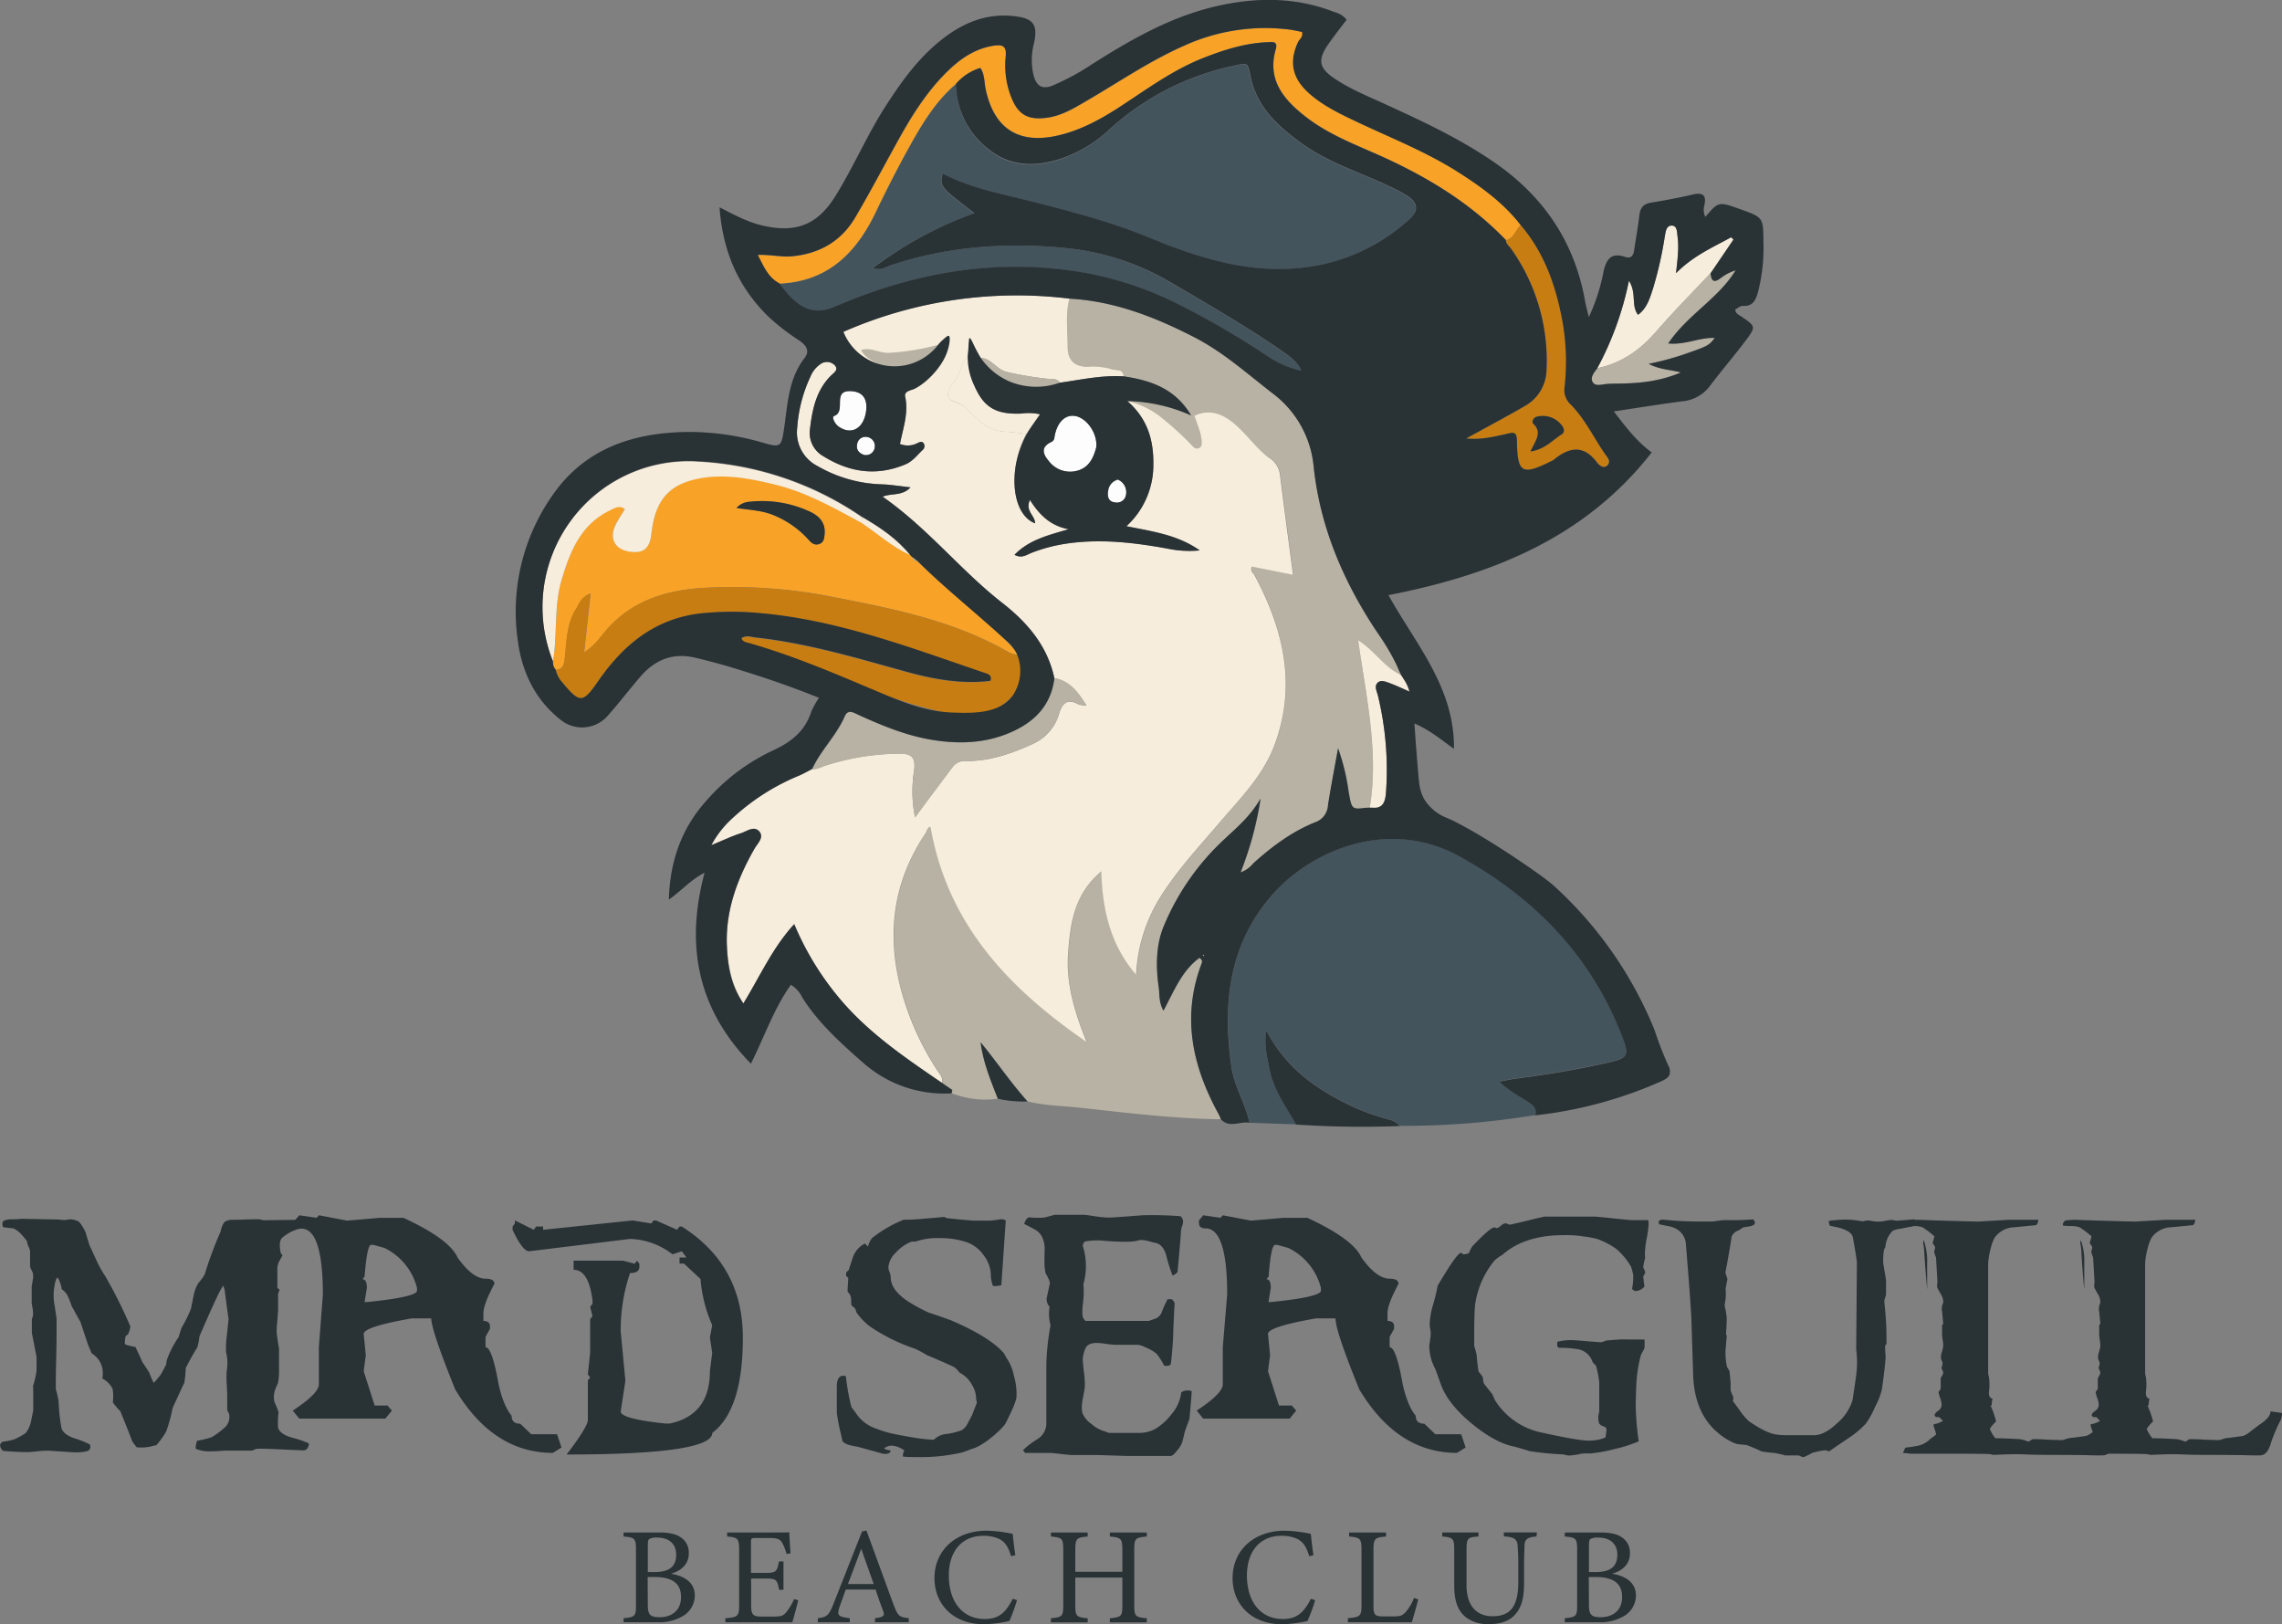 <?xml version="1.0" encoding="UTF-8"?> <svg xmlns="http://www.w3.org/2000/svg" viewBox="0 0 570.88 406.3"><rect x="0" y="0" width="570.88" height="406.3" fill="#808080" stroke="none"/><defs><style>.cls-1{fill:#f8a327;}.cls-2{fill:#c77d11;}.cls-3{fill:#b7b2a3;}.cls-4{fill:#44545d;}.cls-5{fill:#293235;}.cls-6{fill:#f7eddc;}.cls-7{fill:#fdfdfd;}</style></defs><g id="Слой_2" data-name="Слой 2"><g id="Слой_1-2" data-name="Слой 1"><path class="cls-1" d="M139,167.55a2.74,2.74,0,0,1-.66-2.07c1.22-6.79.17-13.8,2.19-20.55,2.16-7.25,4.88-14,12.28-17.43,1.09-.51,2.18-1.28,3.54-.23-.8,1.36-1.68,2.66-2.36,4-1.65,3.36-.2,6.09,3.46,6.63s5.14-.72,5.55-4.52c.94-8.68,4.75-12.8,13.43-14,5.92-.79,11.77.37,17.49,1.76,7.76,1.9,14.71,5.79,21.67,9.61,4,2.69,7.62,6,12.11,8l-.06,0,.74.7,0,0a1,1,0,0,0,1.09.87l.18.17c.12.12.3.31.53.52a145.44,145.44,0,0,0,11.19,9.73s4.08,3.37,10.4,9.59c0,0,3,3,2.66,3.38-.18.2-1.35-.24-1.5-.3a3.44,3.44,0,0,1-.45-.19c-13.8-8-29.26-11-44.59-14a128.89,128.89,0,0,0-31-2.22c-9.56.47-18.23,2.86-24.92,10.29-1.61,1.79-2.86,4-5.82,5.89l1.62-14.73c-2.39.9-2.82,2.55-3.63,3.84-2.34,3.71-2.33,8-2.79,12.12C141.1,165.91,141.08,167.49,139,167.55Zm45.26-40.48c3.27.5,6.22.6,9,1.7a24,24,0,0,1,9.08,6.31c.7.77,1.51,1.42,2.67,1s1.21-1.51,1.3-2.52c.25-2.81-1.38-4.49-3.65-5.54a28.37,28.37,0,0,0-15.15-2.49A4.79,4.79,0,0,0,184.24,127.07Z"></path><path class="cls-2" d="M139,167.55c2.1-.06,2.12-1.64,2.28-3.12.46-4.15.45-8.41,2.79-12.12.81-1.29,1.24-2.94,3.63-3.84l-1.62,14.73c3-1.91,4.21-4.1,5.82-5.89,6.69-7.43,15.36-9.82,24.92-10.29a128.89,128.89,0,0,1,31,2.22c15.33,3,30.79,5.95,44.59,14a7.15,7.15,0,0,0,1.95.49l-.1,0,.67.95a8.08,8.08,0,0,1,.79,5.53,8.71,8.71,0,0,1-2.49,3.94,16.88,16.88,0,0,1-5.12,3.74c-3.5,1.58-7.2,1.32-12.81.1a111.13,111.13,0,0,1-14.66-4.43c-16.43-5.69-21.28-9.2-33.33-12.62-.66-.19-1.55-.27-1.88-1.2,1.17-.87,2.43-.32,3.61-.19,12.78,1.39,25,5.07,37.37,8.48,7,1.94,14.07,3.26,21.33,2.35.38-1.34-.47-1.64-1.18-1.88C228,162.16,209.7,155.1,190,153.39a74.78,74.78,0,0,0-14.58.07c-11.54,1.28-19.48,7.87-25.79,17-3.82,5.52-4.56,5.55-8.89.35A7,7,0,0,1,139,167.55Z"></path><path class="cls-3" d="M267.55,74.7c11.06.62,21,4.48,30.84,9.46C306,88,312.13,93.6,318.73,98.71a24.8,24.8,0,0,1,9.9,18c1.59,15,7.33,28.58,15.64,41.12,2.3,3.47,4.73,6.9,6.05,10.92-4-1.81-6.25-5.82-10.56-8.58,2,14.33,5.31,28.46,2.82,42.36-4.4.66-4.35.1-5.15-4.31a54.52,54.52,0,0,0-2.66-11c-.93,5.2-1.81,9.71-2.52,14.25a4.75,4.75,0,0,1-3.2,4.26c-5.85,2.34-10.82,6.08-15.48,10.27a7,7,0,0,1-3.19,2.26,84.23,84.23,0,0,0,5-18.45c-2.61,4.49-5.86,7.15-8.87,10A61.86,61.86,0,0,0,291,232.12c-1.75,4.46-1.83,9.76-1.09,14.76.27,1.84,0,3.81,1.19,5.92,2.64-4.9,4.59-10,9-13.2.8.5.71,1,.57,1.36-5.09,13.34-2.35,25.78,4.27,37.79a11.12,11.12,0,0,1,.53,1.23c-11.78-.14-23.45-1.59-35.13-2.87-4.42-.49-8.9-.52-13.25-1.59-4.2-4.68-7.69-9.94-11.74-14.8.65,5,2.53,9.56,4.31,14.12a23,23,0,0,1-11.51-1.35l-2.46-2.63c.4-1.3-.49-2.13-1.1-3.06a70,70,0,0,1-8.49-18.09c-4.39-14.55-3.15-28.38,5.48-41.21.44-.65.62-1.81,1.29-1.63,4.31,24.58,19.78,40.5,39.05,53.78-2.88-7.11-5.2-14.24-4.65-22s1.52-15,8.32-20.69c.27,9.85,2.41,18.56,8.7,25.85a40.31,40.31,0,0,1,5.32-18.21c4.24-7.18,9.9-13.2,15.24-19.49s11.19-12,14.09-19.82c5.53-14.95,2.17-28.91-5-42.39-.34-.64-1.24-1.09-.66-2.18l10.27,2.06c-1.12-8.56-2.23-16.73-3.24-24.9a5.87,5.87,0,0,0-2.78-4.43c-4.93-3.21-9.83-6.48-14.84-9.57-1-.62-2.18-1.63-3.79-.9,1,3,2.58,5.86,1.43,9.58a94.83,94.83,0,0,0-8.9-7.07,93.87,93.87,0,0,0-10.59-6.43A20.92,20.92,0,0,1,298,103.94c-4-6.75-10.18-8.75-16.9-9.8,0-1.71-1.43-1.5-2.47-1.65a66.64,66.64,0,0,0-6.75-.74c-3.26-.11-4.79-1.86-4.77-4.9C267.12,82.8,266.47,78.71,267.55,74.7Z"></path><path class="cls-4" d="M312.58,280.86c-1-4.76-3.75-9-4.46-13.86-2.27-15.53-.81-30.42,9.82-42.83,9.83-11.49,29.45-19.82,47.25-10,19,10.53,33.19,25.21,40.92,45.74,1.44,3.84,1,4.7-3,5.64-7.93,1.87-15.95,3.16-24,4.23-1.18.15-2.35.41-4,.71,2.48,2.39,5,3.63,7.33,5.14,1.27.83,2.1,1.69,1.65,3.3a202.74,202.74,0,0,1-33.91,2.7,4.92,4.92,0,0,0-2.86-1.64,67,67,0,0,1-8-2.77c-9.11-4.2-17.32-9.54-22.54-19.49-.61,3.73.23,6.5.73,9.29,1,5.35,4.11,9.68,6.73,14.24Z"></path><path class="cls-5" d="M324.24,281.3c-2.62-4.56-5.77-8.89-6.73-14.24-.5-2.79-1.34-5.56-.73-9.29,5.22,10,13.43,15.29,22.54,19.49a67,67,0,0,0,8,2.77,4.92,4.92,0,0,1,2.86,1.64A243.41,243.41,0,0,1,324.24,281.3Z"></path><path class="cls-5" d="M249.61,274.84c-1.78-4.56-3.66-9.09-4.31-14.12,4,4.86,7.54,10.12,11.74,14.8A28.55,28.55,0,0,1,249.61,274.84Z"></path><path class="cls-6" d="M267.55,74.7c-1.08,4-.43,8.1-.45,12.15,0,3.34,1.82,5.13,5.79,4.88a16.71,16.71,0,0,1,5.39.69c1,.29,2.76-.19,2.81,1.72-5.4-.33-10.65.85-15.95,1.59-.85-1.26-2.25-.84-3.41-1a86,86,0,0,1-10-1.7c-2.48-.7-3.74-3.34-6.41-3.51l-1.7-3a1,1,0,0,1-.49-.33c-.22-.32-.1-.69-.27-.77s-.32.09-.42.2-.11.7,0,1.08l-.3,2.45c-1.61,1.39-1.66,3.6-2.73,5.28-.89,1.4-2.33,3-2.24,4.37.13,1.88,2.87,1.75,4.11,3,1,1.06,2.17,2,3.23,3A10.83,10.83,0,0,0,251.7,108c1.69.08,3.37.34,5.05.52-4.7,9-3.69,20.1,2.19,22.37.05-1.92-2.6-3.12-1.27-5.84,2.42,3.89,5.34,6.53,9.67,7.31-4.95,1.48-9.83,2.57-13.54,6.4,1.8,1,3.09,0,4.38-.54a40.7,40.7,0,0,1,7.5-2.08c8.86-1.52,17.6-.52,26.32,1.06a26.59,26.59,0,0,0,8.14.46c-5.62-3.95-11.89-4.73-18.35-6.05a20.73,20.73,0,0,0,6.74-15.4c.08-6-1.34-11.36-6.48-15.9a21.48,21.48,0,0,1,5.25,2,22.23,22.23,0,0,1,2.86,1.84,80,80,0,0,1,8.42,7.7,1.21,1.21,0,0,0,2.07-.85c0-2.53-1.1-4.71-1.83-7a8.23,8.23,0,0,1,3.44-.81c6.53,0,10.72,8.36,15.19,11.28a6.19,6.19,0,0,1,1.94,1.94,6.07,6.07,0,0,1,.84,2.49c1,8.17,2.12,16.34,3.24,24.9l-10.27-2.06c-.58,1.09.32,1.54.66,2.18,7.2,13.48,10.56,27.44,5,42.39-2.9,7.83-8.81,13.62-14.09,19.82s-11,12.31-15.24,19.49a40.31,40.31,0,0,0-5.32,18.21c-6.29-7.29-8.43-16-8.7-25.85-6.8,5.66-7.79,13.08-8.32,20.69s1.77,14.86,4.65,22c-19.27-13.28-34.74-29.2-39.05-53.78-.67-.18-.85,1-1.29,1.63-8.63,12.83-9.87,26.66-5.48,41.21a70,70,0,0,0,8.49,18.09c.61.93,1.5,1.76,1.1,3.06C226.19,264.41,216.71,258,209.4,249a72.41,72.41,0,0,1-10.67-17.84c-5.46,5.95-8.52,13-12.72,19.84-3-4.42-3.88-9.23-4.12-14.19-.43-8.92,2.55-16.9,6.88-24.5.74-1.3,2.43-2.78,1.29-4.24-1.3-1.67-3.14-.15-4.64.34-2.23.72-4.35,1.74-7.43,3a24.56,24.56,0,0,1,4.88-6.38,55.52,55.52,0,0,1,17-11c1.14-.48,2.22-1.11,3.33-1.67,1.19.11,2.18-.51,3.25-.86a61.85,61.85,0,0,1,18.62-3c3.09,0,4,1.05,3.61,4.24a32.44,32.44,0,0,0,.24,11.69l3.82-5.16L238.2,192a3.83,3.83,0,0,1,3.47-1.64c5.89.09,11.31-1.83,16.59-4.21a11.9,11.9,0,0,0,6.7-7.67c.86-2.8,2.21-3.76,4.91-2.24a7.22,7.22,0,0,0,1.91.23c-2.18-3.47-4.2-6.13-8-6.82-1.72-8.11-6.76-13.95-13.05-18.86-10.45-8.16-18.69-18.76-29.93-26.56,2.38-.94,4.87-.1,7-2.33-2.74-.3-4.91-.67-7.1-.75a34.1,34.1,0,0,1-16.18-4.58,9.43,9.43,0,0,1-5.07-9.58,35.75,35.75,0,0,1,3.28-12.75,6.87,6.87,0,0,1,2.5-3.15,2.73,2.73,0,0,1,3.46.14c1.3,1.22-.1,2-.83,2.74-3.7,3.69-4.65,8.46-5.23,13.33a6.69,6.69,0,0,0,3.44,6.87c6.47,4,13.22,5,20.4,2,1.88-.78,3-2.36,4.39-3.66a1.28,1.28,0,0,0,.25-1.56c-.36-.63-1-.4-1.49-.17a5.23,5.23,0,0,1-4.48.27c.75-3.87,2.2-7.73,1.3-11.85a1.13,1.13,0,0,1,0-.64c.31-.83,1.54-1.07,2.06-1.21,1-.28,2-1.53,4.05-4s3-3.66,3.63-5.62a12.74,12.74,0,0,0,.6-2.93c-1.07,0-1.47.94-2.12,1.52a14.76,14.76,0,0,1-9.55,6.22,14.59,14.59,0,0,1-9.6-1.81,8,8,0,0,1-4.05-4.21A7.52,7.52,0,0,1,211,83,107.92,107.92,0,0,1,267.55,74.7Z"></path><path class="cls-4" d="M239.13,21a21,21,0,0,0,8.43,16.64c5.29,4.14,11.5,4.25,17.75,2.17a33.54,33.54,0,0,0,12.11-7.29,66.79,66.79,0,0,1,31-16c3.79-.85,3.66-.9,4.41,2.78,1.54,7.53,6.84,12.3,12.67,16.56,6.66,4.85,14.56,7.21,21.89,10.73a37.69,37.69,0,0,1,4.5,2.35c2.83,1.86,3.07,3.78.56,6a47,47,0,0,1-26.09,12c-13.86,1.71-26.57-2.35-39.09-7.51-9.41-3.87-19.21-6.43-29.05-8.94-7.59-2-15.37-3.37-22.48-7-.68,3.27-.68,3.27,8,9.89A95,95,0,0,0,218.36,67c2,.74,3.26-.32,4.59-.75C237,61.68,251.47,60.6,266.09,62a63.78,63.78,0,0,1,26.55,8.57c9.46,5.55,19,11,28,17.25,1.82,1.25,3.79,2.44,4.89,5a25.29,25.29,0,0,1-8.83-3.92,207.79,207.79,0,0,0-22.25-12.89,86.49,86.49,0,0,0-22-7.51c-22.08-4.1-43.09-.55-63.46,8.22-5.43,2.34-9.19.78-14-5.77,12.09-.53,19.2-7.68,24.1-17.92,2.49-5.2,5.1-10.36,7.88-15.41C230.32,31.51,233.78,25.53,239.13,21Z"></path><path class="cls-1" d="M239.13,21c-5.35,4.58-8.81,10.56-12.14,16.6-2.78,5.05-5.39,10.21-7.88,15.41-4.9,10.24-12,17.39-24.1,17.92-2.78-1.45-3.89-4.14-5.42-7.12,3.12-.15,5.84.6,8.61.33,6.94-.68,12.32-3.85,15.82-9.8,4-6.81,7.66-13.85,11.57-20.74,3.36-5.92,7.08-11.6,12.09-16.31,3.12-2.93,6.61-5.15,10.91-5.83,2.09-.34,3.36-.13,3.07,2.7a21.71,21.71,0,0,0,1.32,10c1.73,4.52,4.17,5.95,8.94,5.32,3.82-.5,7-2.51,10.22-4.38,8-4.66,15.7-9.94,24.25-13.69a48.86,48.86,0,0,1,26.19-4c1.1.14,2.19.41,3.21.6.31,1.28-.67,1.79-1,2.57-2.26,4.88-1.44,8.94,2.55,12.59,3.23,3,7.07,4.89,10.95,6.75,8.88,4.27,18.12,7.81,26.48,13.11,5.84,3.71,11.44,7.75,15.73,13.31-1.39,1.1-1.67,3.31-3.74,3.73-9.57-10-21.24-16.71-33.77-22.16-5.72-2.48-11.48-4.92-16.42-8.8-5.41-4.24-9.6-9.14-7.39-16.8.64-2.24-1.1-1.82-2.2-1.77-5.5.24-10.66,1.9-15.75,3.87-7.58,2.94-14.07,7.73-20.79,12.12-4.95,3.24-10.12,6.09-15.95,7.39-9.76,2.16-15.8-1.85-17.88-11.61-.37-1.73-.2-3.62-1.32-5.34A13,13,0,0,0,239.13,21Z"></path><path class="cls-6" d="M215.57,130.83c-7-3.82-13.91-7.71-21.67-9.61-5.72-1.39-11.57-2.55-17.49-1.76-8.68,1.17-12.49,5.29-13.43,14-.41,3.8-2,5.06-5.55,4.52s-5.11-3.27-3.46-6.63c.68-1.39,1.56-2.69,2.36-4-1.36-1-2.45-.28-3.54.23-7.4,3.48-10.12,10.18-12.28,17.43-2,6.75-1,13.76-2.19,20.55a36.53,36.53,0,0,1,36.33-50.06,79.58,79.58,0,0,1,41,13.9C215.61,129.83,215.59,130.33,215.57,130.83Z"></path><path class="cls-2" d="M376.72,60.05c2.07-.42,2.35-2.63,3.74-3.73,5.7,6.62,8.56,14.53,10.24,22.92a57.86,57.86,0,0,1,.75,17.57,4.86,4.86,0,0,0,1.44,4.3c3.65,3.65,5.82,8.34,8.71,12.52.55.8,1.41,1.89.58,2.77s-2.11,0-2.61-.68c-3.5-4.68-7.18-3.77-11-.58a1.4,1.4,0,0,1-.3.15c-7.53,3.74-8.62,3.17-8.75-5.1,0-2.27-.91-2-2.45-1.68-3.29.74-6.58,1.57-10.25,1.17,3.1-1.69,6.2-3.37,9.29-5.07,1.78-1,3.57-2,5.32-3a10.59,10.59,0,0,0,5.5-9.14,48.32,48.32,0,0,0-8.81-30.15C377.59,61.58,376.73,61.07,376.72,60.05Zm6.14,52.89c3.63-.53,5.49-2.83,7.8-4.27.79-.49.7-1.37.16-2.09a5.9,5.9,0,0,0-5.59-2.48c-.8.08-1.57.29-1.81,1.22a.75.75,0,0,0,.09.63C386,108.17,384.11,110.24,382.86,112.94Z"></path><path class="cls-3" d="M263.8,169.63c3.78.69,5.8,3.35,8,6.82a7.22,7.22,0,0,1-1.91-.23c-2.7-1.52-4.05-.56-4.91,2.24a11.9,11.9,0,0,1-6.7,7.67c-5.28,2.38-10.7,4.3-16.59,4.21A3.83,3.83,0,0,0,238.2,192l-5.46,7.33-3.82,5.16a32.44,32.44,0,0,1-.24-11.69c.41-3.19-.52-4.26-3.61-4.24a61.85,61.85,0,0,0-18.62,3c-1.07.35-2.06,1-3.25.86,2.17-4.75,6.1-8.41,8.18-13.24.81-1.88,2.32-.83,3.49-.3,5.79,2.63,11.66,5.06,17.95,6.15,6.8,1.17,13.55,1,20-1.78C258.83,180.58,263,176.42,263.8,169.63Z"></path><path class="cls-6" d="M399.59,92.11a79.21,79.21,0,0,0,7.91-21.88c2,3.08.46,6.13,2.28,8.51,2.29-1.68,3-4.24,3.77-6.65a95,95,0,0,0,2.92-12.92c.22-1.2.35-2.89,1.9-2.74,1.23.12,1.17,1.72,1.31,2.85.36,2.75,0,5.5-.4,9.06,4.34-4.42,9.19-6.48,13.76-9l.61.57q-2.86,4.22-5.72,8.42c-4.54,4.85-9.23,9.56-13.57,14.57C410.34,87.54,405.66,90.86,399.59,92.11Z"></path><path class="cls-3" d="M399.59,92.11c6.07-1.25,10.75-4.57,14.77-9.22,4.34-5,9-9.72,13.57-14.57.16,1.72.71,2.58,2.46,1.25a12,12,0,0,1,3.81-2c-4.28,7.08-11.95,11-16.86,18.3,4.23.42,7.8-1.55,11.64-1.37-1.54,2-1.69,2-7.38,4A72.19,72.19,0,0,1,412.45,91c2.81,1.46,5.28,1.41,8.05,2.15-5.22,2.23-10.28,2.72-15.43,2.79-1,0-2,0-3.05.09-1.22.07-2.81.69-3.53-.37C397.68,94.46,398.79,93.18,399.59,92.11Z"></path><path class="cls-6" d="M342.58,202.51c2.49-13.9-.78-28-2.82-42.36,4.31,2.76,6.56,6.77,10.56,8.58a11.8,11.8,0,0,1,2.29,4.3c-1.76-.09-2.83-1.47-4.29-1.86-1.17-.32-2.42-1.3-3.51-.5s-.35,2.28-.08,3.43a78.93,78.93,0,0,1,2,24.13C346.55,201.23,345.62,203.1,342.58,202.51Z"></path><path class="cls-7" d="M216.65,103c-.62,4.18-3.65,5.86-6.75,3.76-1.05-.71-1.88-2.46-1.2-2.7,3.11-1.12-.6-6.3,4-6.23C215.73,97.92,217.14,99.7,216.65,103Z"></path><path class="cls-3" d="M215.39,87.58c2.44-.84,4.62.82,7.07.68a61.14,61.14,0,0,0,12.21-2c-2.08,4.64-10.51,7.3-15.21,4.7C217.92,90.1,216.29,89.26,215.39,87.58Z"></path><path class="cls-6" d="M215.57,130.83c0-.5,0-1,.07-1.51,4.48,2.58,8.73,5.44,12,9.5C223.19,136.84,219.59,133.52,215.57,130.83Z"></path><path class="cls-7" d="M216.35,113.85c-1.46-.42-2.24-1.35-1.91-2.78a2.09,2.09,0,0,1,2.53-1.72,2.12,2.12,0,0,1,1.84,2.74A2.18,2.18,0,0,1,216.35,113.85Z"></path><path class="cls-3" d="M229.42,140.32a1,1,0,0,1-1.09-.87Z"></path><path class="cls-3" d="M301.27,239.05l-.13.2-.27-.26.23-.18Z"></path><path class="cls-3" d="M230.13,141l-.53-.52Z"></path><path class="cls-3" d="M228.36,139.48l-.74-.7Z"></path><path class="cls-6" d="M242.1,89.13c.5,2.3.49,4.68,1.45,6.91,2.49,5.78,5.35,7.65,11.88,7.42a13,13,0,0,1,4.76.18l-3.44,4.91c-1.68-.18-3.36-.44-5.05-.52a10.83,10.83,0,0,1-7.23-3.22c-1.06-1-2.22-1.92-3.23-3-1.24-1.3-4-1.17-4.11-3-.09-1.41,1.35-3,2.24-4.37C240.44,92.73,240.49,90.52,242.1,89.13Z"></path><path class="cls-3" d="M265.14,95.73a26.72,26.72,0,0,1-12.75,1.32c-4.06-.55-6.06-3.77-7.07-7.56,2.67.17,3.93,2.81,6.41,3.51a86,86,0,0,0,10,1.7C262.89,94.89,264.29,94.47,265.14,95.73Z"></path><path class="cls-5" d="M184.24,127.07a4.79,4.79,0,0,1,3.25-1.56A28.37,28.37,0,0,1,202.64,128c2.27,1.05,3.9,2.73,3.65,5.54-.09,1-.12,2.08-1.3,2.52s-2-.21-2.67-1a24,24,0,0,0-9.08-6.31C190.46,127.67,187.51,127.57,184.24,127.07Z"></path><path class="cls-5" d="M382.86,112.94c1.25-2.7,3.09-4.77.65-7a.75.75,0,0,1-.09-.63c.24-.93,1-1.14,1.81-1.22a5.9,5.9,0,0,1,5.59,2.48c.54.72.63,1.6-.16,2.09C388.35,110.11,386.49,112.41,382.86,112.94Z"></path><path class="cls-7" d="M274.24,111.92c-.63,2.36-1.64,4.9-4.59,5.78a6.67,6.67,0,0,1-7.27-2.36c-1.31-1.52-2.2-3.35.38-4.66.54-.28.86-.48,1-1.15.56-3.66,2.55-5.79,5-5.5C271.73,104.37,274.63,108.33,274.24,111.92Z"></path><path class="cls-7" d="M279.73,120a3.41,3.41,0,0,1,2,3.75,2.28,2.28,0,0,1-2.68,2c-1.75-.19-2.06-1.52-1.79-3A3.25,3.25,0,0,1,279.73,120Z"></path><path class="cls-5" d="M265.14,95.73c5.3-.74,10.55-1.92,15.95-1.59,6.72,1,12.9,3,16.9,9.8a41.22,41.22,0,0,0-15.94-3.6c5.14,4.54,6.56,9.94,6.48,15.9a20.73,20.73,0,0,1-6.74,15.4c6.46,1.32,12.73,2.1,18.35,6.05a26.59,26.59,0,0,1-8.14-.46c-8.72-1.58-17.46-2.58-26.32-1.06a40.7,40.7,0,0,0-7.5,2.08c-1.29.49-2.58,1.54-4.38.54,3.71-3.83,8.59-4.92,13.54-6.4-4.33-.78-7.25-3.42-9.67-7.31-1.33,2.72,1.32,3.92,1.27,5.84-4.2-1.62-5.91-7.77-4.84-14.42a25.1,25.1,0,0,1,4.31-10.32c.58-.83,1.16-1.67,1.78-2.54a13,13,0,0,0-4.76-.18c-3.31.11-5.67-.31-7.53-1.5-2.32-1.5-3.36-3.7-4.35-5.92a15.71,15.71,0,0,1-1.45-6.91c0-.27.05-.53.12-1.55.19-2.46.15-2.93.33-3,.45-.13,1.24,2.55,2.77,4.89a16.85,16.85,0,0,0,7.33,6A17.59,17.59,0,0,0,265.14,95.73Zm9.1,16.19c.39-3.59-2.51-7.55-5.47-7.89-2.5-.29-4.49,1.84-5,5.5-.1.67-.42.87-1,1.15-2.58,1.31-1.69,3.14-.38,4.66a6.67,6.67,0,0,0,7.27,2.36C272.6,116.82,273.61,114.28,274.24,111.92Zm5.49,8a3.25,3.25,0,0,0-2.51,2.75c-.27,1.51,0,2.84,1.79,3a2.28,2.28,0,0,0,2.68-2A3.41,3.41,0,0,0,279.73,120Z"></path><path class="cls-5" d="M312.58,280.86c-2.37-.46-5,1.44-7.16-.88a11.12,11.12,0,0,0-.53-1.23c-6.62-12-9.36-24.45-4.27-37.79.14-.39.23-.86-.57-1.36-4.4,3.21-6.35,8.3-9,13.2-1.21-2.11-.92-4.08-1.19-5.92-.74-5-.66-10.3,1.09-14.76a61.86,61.86,0,0,1,15.52-22.36c3-2.84,6.26-5.5,8.87-10a84.23,84.23,0,0,1-5,18.45,7,7,0,0,0,3.19-2.26c4.66-4.19,9.63-7.93,15.48-10.27a4.75,4.75,0,0,0,3.2-4.26c.71-4.54,1.59-9.05,2.52-14.25a54.52,54.52,0,0,1,2.66,11c.67,3.67.74,4.29,3.28,4a16.53,16.53,0,0,1,2.81-.13c2.29.15,3.06-1.19,3.25-3.85a78.93,78.93,0,0,0-2-24.13c-.22-.92-.82-2-.41-2.86a1.58,1.58,0,0,1,.49-.57c.79-.55,1.95-.13,3.51.5,1.21.48,2.66,1.1,4.29,1.86a9.32,9.32,0,0,0-1.33-2.94,20.14,20.14,0,0,1-1.67-3.23,57.19,57.19,0,0,0-5.34-9.05c-8.32-12.56-14.08-26.13-15.65-41.21a26,26,0,0,0-9.89-17.89C312.13,93.6,306,88,298.39,84.16c-9.8-5-19.78-8.84-30.84-9.46A107.92,107.92,0,0,0,211,83a13.77,13.77,0,0,0,23.88,3c.16-.18.41-.44.71-.73.82-.76,1.48-1.38,1.77-1.26.45.19.24,2.33-.53,4.35-1.51,4-5.63,7.89-8.3,9-.9.36-2.36.61-2.09,1.85.9,4.12-.55,8-1.3,11.85a5.23,5.23,0,0,0,4.48-.27c.51-.23,1.13-.46,1.49.17a1.28,1.28,0,0,1-.25,1.56c-1.39,1.3-2.51,2.88-4.39,3.66-7.18,3-13.93,2-20.4-2a6.69,6.69,0,0,1-3.44-6.87c.58-4.87,1.53-9.64,5.23-13.33.73-.72,2.13-1.52.83-2.74a2.73,2.73,0,0,0-3.46-.14,6.87,6.87,0,0,0-2.5,3.15A35.75,35.75,0,0,0,199.43,107a9.43,9.43,0,0,0,5.07,9.58,34.1,34.1,0,0,0,16.18,4.58c2.19.08,4.36.45,7.1.75-2.09,2.23-4.58,1.39-7,2.33,11.24,7.8,19.48,18.4,29.93,26.56,6.29,4.91,11.33,10.75,13.05,18.86-.84,6.79-5,11-11,13.55-6.47,2.81-13.22,2.95-20,1.78-6.29-1.09-12.16-3.52-17.95-6.15-1.17-.53-2.68-1.58-3.49.3-2.08,4.83-6,8.49-8.18,13.24-1.11.56-2.19,1.19-3.33,1.67a55.52,55.52,0,0,0-17,11,24.56,24.56,0,0,0-4.88,6.38c3.08-1.28,5.2-2.3,7.43-3,1.5-.49,3.34-2,4.64-.34,1.14,1.46-.55,2.94-1.29,4.24-4.33,7.6-7.31,15.58-6.88,24.5.24,5,1.07,9.77,4.12,14.19,4.2-6.85,7.26-13.89,12.72-19.84A72.41,72.41,0,0,0,209.4,249c8,9.85,18.56,16.59,28.86,23.66-.2.71,0,.13-.23.84a30.63,30.63,0,0,1-22.34-7.87c-5.56-4.88-11-9.8-15-16.12a7.33,7.33,0,0,0-2.84-3.17c-4.24,5.95-6.56,12.86-10,19.74-13.3-13.64-16.47-29.47-11.59-47.77-3.61,1.85-5.79,4.53-8.94,6.72.29-9.72,3.21-17.9,9.46-24.82a50.26,50.26,0,0,1,16.45-12.42c4.56-2.07,8.12-4.8,9.71-9.73a21.46,21.46,0,0,1,1.94-3.5c-7.2-2.91-14.44-5.37-21.77-7.58-3-.92-6.11-1.72-9.2-2.46-5.53-1.32-10.05.49-13.68,4.71-2.8,3.26-5.42,6.7-8.28,9.91a8.51,8.51,0,0,1-11.6,1c-6.47-5.06-9.79-12-10.83-20A50.7,50.7,0,0,1,138,124.2c8-11.77,19.86-15.87,33.5-16.14a65.67,65.67,0,0,1,19.45,2.71c4.33,1.24,4.52,1,5.2-3.56.9-6.12,1.07-12.44,5.15-17.69,1.52-2,0-3.45-1.58-4.5a53,53,0,0,1-7.5-5.83C184.64,71.8,180.79,62.77,180,51.86c3.71,1.89,7,3.69,10.76,4.56,8.34,1.94,13.74-.14,18.24-7.38S216.8,34,221.4,26.79C225.09,21.05,229,15.5,234.24,11c5.62-4.79,11.92-7.86,19.58-6.95,4.76.57,5.84,2.13,4.85,6.78a16.34,16.34,0,0,0-.09,8.07c.72,2.52,2,3.59,4.76,2.5a61.55,61.55,0,0,0,9.85-5.33c9.7-6.16,19.62-11.85,30.95-14.48,10-2.33,20-2.39,29.74,1.45a5.51,5.51,0,0,1,3,1.9c-1.53,2-3.15,4.06-4.63,6.19-2.67,3.86-2.29,5.88,1.55,8.48s8.18,4.37,12.41,6.3c9.38,4.28,18.71,8.62,27.28,14.47,12.54,8.55,20.42,20,23.06,35.05.19,1.1.51,2.17.92,3.91a48,48,0,0,0,3.69-11.44c.68-3,1.9-4.81,5.32-3.66,1.72.58,2.16-.42,2.36-1.85.4-2.81.94-5.6,1.26-8.41.21-1.9.91-2.95,2.9-3.28,3.45-.58,6.9-1.2,10.31-2,2.51-.61,3.65-.07,3.07,2.62a4.12,4.12,0,0,0,.24,2.94c3.31-3.88,3.31-3.88,8.74-1.93,5.73,2.06,5.74,2.06,5.79,8.11a44.45,44.45,0,0,1-1.32,12.47c-.58,2.1-1.25,3.8-3.93,3.61-.57,0-1.19.58-1.79.9,0,1,.87,1.32,1.45,1.71,3.71,2.53,3.79,2.55,1,6.26s-6,7.43-8.84,11.21a9.69,9.69,0,0,1-6.92,3.79c-5.5.72-11,1.61-17.08,2.52,3,3.91,5.66,7.44,9.48,10.27-16.71,21.38-39.9,30.62-65.85,35.69,6.76,12.23,16.57,23.06,16.38,38.45-3.12-2.22-5.9-4.62-9.89-6.35.22,3.24.53,7.59,1,13,.19,2.26.37,4.22,1.64,6.24a11.63,11.63,0,0,0,5.47,4.38c7.91,3.41,23.68,14.24,26.57,16.8a99.07,99.07,0,0,1,25.37,36.22,90.42,90.42,0,0,0,3.43,8.87,3,3,0,0,1,.35,2.33c-.27.7-1,1.19-2.13,1.69A106.2,106.2,0,0,1,384.06,279c.45-1.61-.38-2.47-1.65-3.3-2.32-1.51-4.85-2.75-7.33-5.14,1.67-.3,2.84-.56,4-.71,8.06-1.07,16.08-2.36,24-4.23,4-.94,4.44-1.8,3-5.64-7.73-20.53-21.89-35.21-40.92-45.74-17.8-9.86-37.42-1.53-47.25,10-10.63,12.41-12.09,27.3-9.82,42.83C308.83,271.85,311.54,276.1,312.58,280.86ZM228.36,139.48l-.74-.7.06,0c-3.31-4.06-7.56-6.92-12-9.5a79.58,79.58,0,0,0-41-13.9,36.53,36.53,0,0,0-36.33,50.06,2.74,2.74,0,0,0,.66,2.07,7,7,0,0,0,1.72,3.26c4.33,5.2,5.07,5.17,8.89-.35,6.31-9.13,14.25-15.72,25.79-17a74.78,74.78,0,0,1,14.58-.07c19.74,1.71,38.08,8.77,56.62,15.06.71.24,1.56.54,1.18,1.88-7.26.91-14.34-.41-21.33-2.35-12.33-3.41-24.59-7.09-37.37-8.48-1.18-.13-2.44-.68-3.61.19.33.93,1.22,1,1.88,1.2,11.47,3.25,22.37,8,33.33,12.62,5.64,2.37,11.36,4.58,17.61,4.77,4.5.14,11.58.5,15-4.18a11,11,0,0,0,1.13-10.39,10,10,0,0,0-2.66-3.38c-8.27-7.54-15.41-13.17-21.59-19.32l-.53-.52-.18-.17-1.09-.87ZM399.59,92.11c-.8,1.07-1.91,2.35-1.1,3.57.72,1.06,2.31.44,3.53.37,1-.07,2-.07,3.05-.09,5.15-.07,10.21-.56,15.43-2.79-2.77-.74-5.24-.69-8.05-2.15a72.19,72.19,0,0,0,9.15-2.47c5.69-2,5.84-2.07,7.38-4-3.84-.18-7.41,1.79-11.64,1.37,4.91-7.27,12.58-11.22,16.86-18.3a12,12,0,0,0-3.81,2c-1.75,1.33-2.3.47-2.46-1.25q2.86-4.2,5.72-8.42l-.55-.6c-4.59,2.54-9.46,4.6-13.82,9,.4-3.56.76-6.31.4-9.06-.14-1.13-.08-2.73-1.31-2.85-1.55-.15-1.68,1.54-1.9,2.74a95,95,0,0,1-2.92,12.92c-.81,2.41-1.48,5-3.77,6.65-1.82-2.38-.26-5.43-2.28-8.51A79.21,79.21,0,0,1,399.59,92.11ZM376.72,60.05c0,1,.87,1.53,1.36,2.26a48.32,48.32,0,0,1,8.81,30.15,10.59,10.59,0,0,1-5.5,9.14c-1.75,1.05-3.54,2-5.32,3-3.09,1.7-6.19,3.38-9.29,5.07,3.67.4,7-.43,10.25-1.17,1.54-.35,2.41-.59,2.45,1.68.13,8.27,1.22,8.84,8.75,5.1a1.4,1.4,0,0,0,.3-.15c3.86-3.19,7.54-4.1,11,.58.5.65,1.66,1.69,2.61.68s0-2-.58-2.77c-2.89-4.18-5.06-8.87-8.71-12.52a4.86,4.86,0,0,1-1.44-4.3,57.86,57.86,0,0,0-.75-17.57c-1.68-8.39-4.54-16.3-10.24-22.92-4.29-5.56-9.89-9.6-15.73-13.31-8.36-5.3-17.6-8.84-26.48-13.11-3.88-1.86-7.72-3.8-10.95-6.75-4-3.65-4.81-7.71-2.55-12.59.37-.78,1.35-1.29,1-2.57-1-.19-2.11-.46-3.21-.6a48.86,48.86,0,0,0-26.19,4c-8.55,3.75-16.22,9-24.25,13.69-3.22,1.87-6.4,3.88-10.22,4.38-4.77.63-7.21-.8-8.94-5.32a21.71,21.71,0,0,1-1.32-10c.29-2.83-1-3-3.07-2.7-4.3.68-7.79,2.9-10.91,5.83-5,4.71-8.73,10.39-12.09,16.31C221.68,40.44,218,47.48,214,54.29c-3.5,6-8.88,9.12-15.82,9.8-2.77.27-5.49-.48-8.61-.33,1.53,3,2.64,5.67,5.42,7.12,4.79,6.55,8.55,8.11,14,5.77,20.37-8.77,41.38-12.32,63.46-8.22a86.49,86.49,0,0,1,22,7.51,207.79,207.79,0,0,1,22.25,12.89,25.29,25.29,0,0,0,8.83,3.92c-1.1-2.52-3.07-3.71-4.89-5-9-6.24-18.55-11.7-28-17.25A63.78,63.78,0,0,0,266.09,62C251.47,60.6,237,61.68,223,66.28c-1.33.43-2.57,1.49-4.59.75a95,95,0,0,1,25.39-13.7c-8.67-6.62-8.67-6.62-8-9.89,7.11,3.65,14.89,5.07,22.48,7,9.84,2.51,19.64,5.07,29.05,8.94,12.52,5.16,25.23,9.22,39.09,7.51a47,47,0,0,0,26.09-12c2.51-2.24,2.27-4.16-.56-6a37.69,37.69,0,0,0-4.5-2.35c-7.33-3.52-15.23-5.88-21.89-10.73-5.83-4.26-11.13-9-12.67-16.56-.75-3.68-.62-3.63-4.41-2.78a66.75,66.75,0,0,0-31.23,16.15,33.1,33.1,0,0,1-11.68,7c-6.33,2.15-12.61,2.09-18-2.1A21,21,0,0,1,239.13,21a13,13,0,0,1,6.12-4c1.12,1.72.95,3.61,1.32,5.34,2.08,9.76,8.12,13.77,17.88,11.61,5.83-1.3,11-4.15,15.95-7.39,6.72-4.39,13.21-9.18,20.79-12.12,5.09-2,10.25-3.63,15.75-3.87,1.1,0,2.84-.47,2.2,1.77-2.21,7.66,2,12.56,7.39,16.8,4.94,3.88,10.7,6.32,16.42,8.8C355.48,43.34,367.15,50.09,376.72,60.05ZM216.65,103c.49-3.34-.92-5.12-4-5.17-4.56-.07-.85,5.11-4,6.23-.68.24.15,2,1.2,2.7C213,108.9,216,107.22,216.65,103Zm-.3,10.81a2.18,2.18,0,0,0,2.45-1.72,2.33,2.33,0,0,0-1.83-2.78,2.09,2.09,0,0,0-2.53,1.72C214.11,112.5,214.89,113.43,216.35,113.85Zm84.92,125.2-.17-.24-.23.18.27.26Z"></path><path class="cls-5" d="M77.79,306.75l-2.74.58a10.3,10.3,0,0,0-4.55,2.39c-.55.63-.64,1.83-.29,3.62,0,.08.07.2.23.38a.69.69,0,0,1,.23.44c0-.12-.29.37-.87,1.45a4.18,4.18,0,0,0-.41,1.75V322a.48.48,0,0,0,.23.35,1,1,0,0,1,.3.29,1.83,1.83,0,0,1-.18.53,1.6,1.6,0,0,0-.17.58V328c0-.2-.06.56-.18,2.27a21.6,21.6,0,0,0-.17,3.21c.38,2.79.58,4,.58,3.61v6.12a13.65,13.65,0,0,1-.29,2.86,12.91,12.91,0,0,0-.82,2,5.48,5.48,0,0,0,0,2.74,16.67,16.67,0,0,1,1,2.45,19.84,19.84,0,0,0-.12,3.91c.35,1.13,1.66,2,3.91,2.56A26.89,26.89,0,0,1,77.15,361q.28.34-.15,1.11a1.22,1.22,0,0,1-1.2.7l-5.3-.24c-3.07-.15-5.06-.21-6-.17a2.22,2.22,0,0,0-.9.23,2.24,2.24,0,0,1-.62.24H57c-.35,0-1,0-2,.08s-1.78.09-2.36.09a8.41,8.41,0,0,1-3.68-.64,5.47,5.47,0,0,1,.35-2,23.47,23.47,0,0,0,3.62-.88,19.62,19.62,0,0,0,3.56-2.68,3.69,3.69,0,0,0,.87-2.91,2,2,0,0,0-.26-.67,1.82,1.82,0,0,1-.26-.67v-3.85c0,.35,0-.49-.12-2.51a21.5,21.5,0,0,1,0-3.32,11.13,11.13,0,0,0-.18-4.73,25.09,25.09,0,0,1,.18-3.9c.12-1,.27-2.45.47-4.44q-.06.06-.94-6.76a3.58,3.58,0,0,0-.46-1.46,22.53,22.53,0,0,0-1.52,2.86q-1.57,3.27-4.37,9.8a16.51,16.51,0,0,1-.53,2.74,57,57,0,0,0-2.91,5.24,27.75,27.75,0,0,1-.35,3.62q-1,2.1-2.92,6.3a40.51,40.51,0,0,1-1.63,5.95,22.26,22.26,0,0,1-2.45,3.38,9.64,9.64,0,0,0-1,.23,10.83,10.83,0,0,1-3.91.29c-.27-.31-.64-.8-1.11-1.46-.62-1.67-1.61-4.19-3-7.58a15.93,15.93,0,0,1-1.87-2.21,10.78,10.78,0,0,0-.06-3.38,5.75,5.75,0,0,0-2.56-2.57,5.81,5.81,0,0,0,.12-1.17,5.7,5.7,0,0,0-2.8-5.13c-.2-.5-.49-1.2-.88-2.1-.46-1.4-1.11-3.32-1.92-5.77q-.77-1.34-2.22-4a20,20,0,0,0-.81-2.16,4.41,4.41,0,0,0-1.64-2,8.45,8.45,0,0,0-1-2.92c-.43.08-.75,1.23-1,3.44a14.22,14.22,0,0,0,.29,4c.27,1.9.41,2.78.41,2.62v4.61q0,1.45-.12,6.65c-.07,2.95-.09,5.19-.05,6.7a17.88,17.88,0,0,1,.7,3.21,42.66,42.66,0,0,0,.7,6.41c.31,1.09,1.45,2,3.44,2.63a22,22,0,0,1,3.61,1.46,1.19,1.19,0,0,1-.41,1.63,11,11,0,0,1-3.2.35c-.59,0-2.76-.14-6.53-.41-.67,0-1.52,0-2.57.12-1.36.15-2.24.23-2.62.23q-2,.06-6.3-.29a1.84,1.84,0,0,1-.76-1.4c0-.39.25-.7.76-.93a15,15,0,0,0,2.86-.59,18.35,18.35,0,0,0,2.79-1.57,7.12,7.12,0,0,0,1.29-2.8c.19-.93.39-1.89.58-2.86V349q0-2.62-.12-2.1a22.08,22.08,0,0,0,.94-4v-3.5l-1.17-6v-3.32a1.49,1.49,0,0,1,.15-.53,1.73,1.73,0,0,0,.14-.47,8.51,8.51,0,0,0-.11-1.8L7.93,326v-4.31a9.08,9.08,0,0,0,.23-1.34,4.28,4.28,0,0,0,.06-1.87c0-.11-.17-.43-.41-.93a3.65,3.65,0,0,1-.29-.88v-3.84a5.2,5.2,0,0,0-.38-1,3.79,3.79,0,0,1-.38-1.34A17,17,0,0,0,5.54,309a7.18,7.18,0,0,0-2.1-1.7L.93,307c-.19,0-.29-.21-.29-.64a1.27,1.27,0,0,1,.18-.93A4.77,4.77,0,0,1,3,305c1.32,0,2.1-.08,2.33-.12l9.39.18a9.64,9.64,0,0,0,1.34.12,5,5,0,0,0,.94-.09,4,4,0,0,1,.7-.09,5.34,5.34,0,0,1,1.8.47c.47.23,1.09,1.13,1.87,2.68.27.93.62,2.08,1.05,3.44.39.78.93,2,1.63,3.5a27.51,27.51,0,0,0,2.28,4.14,115.4,115.4,0,0,1,6.29,12.6,6.8,6.8,0,0,1-.58,1.92c-.15.12-.37.29-.64.52a11.22,11.22,0,0,0-.18,1.87c.12.23,1,.51,2.69.82.39.89,1,2.13,1.69,3.73.39.58,1,1.48,1.75,2.68a19.28,19.28,0,0,0,1.11,2.57c.46-.51.95-1.07,1.45-1.69s1-1.66,1.69-3a6.92,6.92,0,0,1,.12-1,24.59,24.59,0,0,1,3-5.83c.12-.5.35-1.26.7-2.27a34.85,34.85,0,0,0,2.34-4.73c.23-1.12.46-2.27.7-3.44a8.9,8.9,0,0,1,1.16-3,15.84,15.84,0,0,0,1.58-2.16,95.3,95.3,0,0,1,4-10.78,5.81,5.81,0,0,1,.93-2.34,3.52,3.52,0,0,1,2-.58c.73,0,1.8,0,3.2-.06s2.53-.06,3.39-.06a3.62,3.62,0,0,1,.67.12,3.49,3.49,0,0,0,.67.12l10.32-.12a1.16,1.16,0,0,1,1,.47,1.51,1.51,0,0,1,.5,1A.49.49,0,0,1,77.79,306.75Z"></path><path class="cls-5" d="M74.87,304l4.32.64.58-.64,7.06,1.34,8.1-.7h6q11.48,5.31,13.53,9.92,3.78,5.3,7,5.3,2.22,0,2.22,1.29-2.74,5.13-2.74,7.28v2c1.08,0,1.63.44,1.63,1.34v.64l-1.11,2V337q1.64,0,3.27,9.27c.81,3.61,1.9,6.24,3.26,7.87q0,2,2.16,2l2.74,2.63h6.47l1.11,3.32-2.16,1.34q-14.93,0-24.43-15.86-5.94-14.7-6-17.78h-4.9q-12,2.1-12,3.9l.53,5.31-.53,4,2.74,8.58h3.21l1.11,1.28-1.64,2H74.87l-1.63-2q6.47-4.26,6.53-6.53V337l1-13.18q0-16.5-5.42-16.5c-1.09,0-1.64-.45-1.64-1.35v-.64Zm15.8,16q1.11,0,1.11,2.16l-.58,3.55h.58q12.54-1.27,12.54-2.86v-.69a15.33,15.33,0,0,0-8.16-10l-2.75-.76h-.58q-1,0-1.63,7.93Z"></path><path class="cls-5" d="M128.81,305.29l4.72,2.34.59-.82h1.74v.82l22.34-2.34,4.72.76.58-.76h.59l5.3,2.34.59-.82h.58q15.27,9.68,15.28,27.76t-7.64,23.85q0,5.41-36.45,5.42c3.39-4.43,5.15-7.27,5.31-8.52v-10l.58-.76-.58-.75.58-5.43V330l.59-.76-.59-2.33.59-.76v-.82q-.94-7.69-4.73-7.69v-2.28h12.37l2.91.76.58-.76.59.76v.76c0,1.05-.78,1.57-2.34,1.57a44.41,44.41,0,0,0-2.33,14.64l1.17,12.3-1.17,7.7c0,1.2,3.71,2.22,11.14,3h1.17q10-2.16,10-13.06l.58-4.61-.58-3.84.58-3.1a35.32,35.32,0,0,1-2.92-11.54l-4.14-3.85H170v-1.52h1.75L170.56,313l-2.33.76a18.19,18.19,0,0,0-10.62-3.85L132.37,313q-1.63,0-4.14-5.36v-.82l.58-.76Z"></path><path class="cls-5" d="M254.29,349.38q-.06,1.51-2.85,6.88a13.68,13.68,0,0,1-1.69,1.81c-2.61,2.44-4.88,3.92-6.83,4.43-.46.19-1.18.46-2.15.81a45.47,45.47,0,0,1-11.32,1.17c-1.28,0-2.47,0-3.55-.12a2.29,2.29,0,0,1,.35-1.51,5.91,5.91,0,0,0-3.15-1.23,3.08,3.08,0,0,0-1.93.7,3.21,3.21,0,0,0,1.58.47c.07.39-.12.66-.59.81a2.93,2.93,0,0,1-1.45,0c-.24-.07-2.34-.66-6.3-1.74a15.48,15.48,0,0,1-1.75-.35,3.88,3.88,0,0,1-1.87-.94l-.52-2.27a47.6,47.6,0,0,1-.93-4.9V347c0-1.91.5-2.86,1.63-2.86a2,2,0,0,1,.64.12A55.09,55.09,0,0,0,213,352l1.11,1.46a9.55,9.55,0,0,0,4.61,3.73,29.42,29.42,0,0,0,5.54,1.63c.54.12,1.8.35,3.79.7a44,44,0,0,0,5.54.64,5.22,5.22,0,0,1,3.14-1.45,17.35,17.35,0,0,0,3.85-.94,4,4,0,0,0,1.46-1.63l1.17-2.22c.23-.62.62-1.61,1.16-3,0-.19-.09-.52-.17-1a6.77,6.77,0,0,0-1.11-3.62,7,7,0,0,0-3-2.91,8.4,8.4,0,0,0-1.35-1.4q-2.33-1.11-6.82-3c-.62-.39-1.59-.92-2.91-1.58a45.44,45.44,0,0,1-11.2-5.48,15,15,0,0,1-3.61-3.73,2.19,2.19,0,0,0-.3-.88,3.48,3.48,0,0,0-.75-.64s-.06-.12-.18-.23c0-.58-.06-1.15-.06-1.69a2.56,2.56,0,0,0-.87-1.63c0-.78.09-1.93.17-3.45-.11-.11-.29-.27-.52-.46a3.41,3.41,0,0,1,0-.93,8.35,8.35,0,0,1,.64-.59s.35-1.13,1.05-3.26a6.25,6.25,0,0,1,3-3.39,6.47,6.47,0,0,0,.76.76,5.88,5.88,0,0,1,1-2.1,31.8,31.8,0,0,1,7.93-4.6c.82,0,2,0,3.44-.12s3.79-.31,6.71-.58a3.79,3.79,0,0,0,.58.29c1.52.19,3.79.41,6.82.64,2.18,0,3.48,0,3.91,0a20.56,20.56,0,0,0,2.74-.35,2.59,2.59,0,0,1,1.34.29l-1.11,16.21a5.65,5.65,0,0,1-2.1.18,8.9,8.9,0,0,1-.52-2.45,8.35,8.35,0,0,0-1.69-5.08,8.76,8.76,0,0,0-5-3.61,20.65,20.65,0,0,0-6.18-.82,16.25,16.25,0,0,0-6,.88,3.65,3.65,0,0,0-1.1.06,10.31,10.31,0,0,0-3.85,2.74,5.6,5.6,0,0,0-1.81,3.55,3,3,0,0,0,.26,1.2,4.64,4.64,0,0,1,.32,1.37c0,2,1.29,3.89,3.85,5.71a39.38,39.38,0,0,0,5.72,3.15q1.86.58,5.42,1.87,9.61,4.08,13.29,8.22c.24.43.64,1.13,1.23,2.1a11.74,11.74,0,0,1,1.28,3.5A15.74,15.74,0,0,1,254.29,349.38Z"></path><path class="cls-5" d="M298.14,348c-.11,1.63-.31,3.94-.58,6.94-.31.81-.72,1.94-1.22,3.38-.12.66-.34,1.53-.65,2.62a6.09,6.09,0,0,1-1.1,1.75c-.74,1-1.33,1.52-1.75,1.52H282.11l-3.79-.12-3.79-.12h-6.48c-.19,0-1.06-.08-2.62-.26s-2.43-.26-2.62-.26h-6.36l-.52-.7a20.6,20.6,0,0,1,3.67-2.8,4.59,4.59,0,0,0,2.16-3.79V341.27a61,61,0,0,1,1.05-9.74,11.17,11.17,0,0,1-.24-4.66,2.79,2.79,0,0,1-.75-2s.27-1.3.81-3.79a2.71,2.71,0,0,0-.41-1.34,7.26,7.26,0,0,0-.64-1.23,12.87,12.87,0,0,1-.29-3.15c0-1.94.06-3,.06-3.2a7.45,7.45,0,0,0-.58-2.57,4.33,4.33,0,0,0-2-2.1c-.86-.47-1.72-.91-2.57-1.34.39-1.05.82-1.59,1.28-1.63a23.58,23.58,0,0,0,3.73.06c1.79-.47,2.67-.7,2.63-.7h7.46c.08,0,.91.11,2.51.35a27.75,27.75,0,0,0,3.62.35c.34,0,3.14-.16,8.39-.59a93.82,93.82,0,0,1,9.51.24,1.77,1.77,0,0,1,.64,1.34,4.31,4.31,0,0,1-.27,1.22,4.65,4.65,0,0,0-.26,1.17q-.06,1.57-.87,10.26a3.73,3.73,0,0,1-1.23.87,42.13,42.13,0,0,1-1.57-5q-.83-3-3.09-3.27c-.16,0-.66-.17-1.52-.4a8,8,0,0,0-1.69-.24,2.37,2.37,0,0,0-.76.12q-1.8.58-8,.12a17.39,17.39,0,0,0-5.14.11c-.35.08-.58.45-.7,1.11a16.68,16.68,0,0,1,.12,9.74c.08-.2.12.58.12,2.33,0,.47-.08,1.38-.24,2.74a13.59,13.59,0,0,0-.05,2.74,2.1,2.1,0,0,0,.75,1.23h15.86c.51-.2,1-.37,1.52-.53a2.83,2.83,0,0,0,1.63-1.51,25.68,25.68,0,0,1,1.52-3.39c.74,0,1,0,.76-.05.42.07.76.44,1,1.1-.12,1.79-.23,4.09-.35,6.89,0,1.86-.2,4.58-.58,8.16-.12.5-.68.68-1.7.52a16.15,16.15,0,0,0-1.92-3,10.4,10.4,0,0,0-2.62-1.52,6.56,6.56,0,0,0-2-.7h-5.84a17.4,17.4,0,0,1-2.12-.23,19.23,19.23,0,0,0-2.37-.23c-1.51,0-2.46.48-2.85,1.45a8,8,0,0,0-.64,2.57c0,.54.09,1.63.29,3.27a22.16,22.16,0,0,1,.23,3.55c0,.43-.17,1.29-.41,2.57a15.15,15.15,0,0,0-.35,2.74,5.9,5.9,0,0,0,.18,1.46,6.26,6.26,0,0,0,2.3,2.71,8.18,8.18,0,0,0,3.41,1.84l.41.17a2.2,2.2,0,0,0,.76.18h7a8.85,8.85,0,0,0,4-.82,14.15,14.15,0,0,0,4.32-3.79,10.15,10.15,0,0,0,2.5-5.54A2.85,2.85,0,0,1,298.14,348Z"></path><path class="cls-5" d="M301,304l4.32.64.58-.64,7.05,1.34,8.11-.7h6q11.48,5.31,13.52,9.92,3.8,5.3,7.06,5.3,2.22,0,2.22,1.29-2.75,5.13-2.75,7.28v2c1.09,0,1.64.44,1.64,1.34v.64l-1.11,2V337q1.64,0,3.27,9.27c.81,3.61,1.9,6.24,3.26,7.87q0,2,2.16,2l2.74,2.63h6.47l1.11,3.32-2.16,1.34q-14.92,0-24.43-15.86-6-14.7-5.95-17.78h-4.9q-12,2.1-12,3.9l.52,5.31-.52,4,2.74,8.58h3.21l1.11,1.28-1.64,2H301l-1.63-2q6.47-4.26,6.53-6.53V337L307,323.78q0-16.5-5.42-16.5c-1.09,0-1.64-.45-1.64-1.35v-.64Zm15.8,16q1.11,0,1.11,2.16l-.58,3.55h.58q12.54-1.27,12.54-2.86v-.69a15.32,15.32,0,0,0-8.17-10l-2.74-.76H319q-1.05,0-1.63,7.93Z"></path><path class="cls-5" d="M412.32,305.24a3.45,3.45,0,0,1,.11.87,23.61,23.61,0,0,1-.46,3.56,22.72,22.72,0,0,0-.47,3.85,12,12,0,0,0,.06,1.22,10.67,10.67,0,0,0-.47,2.27c0,.08.14.32.29.7a1.23,1.23,0,0,1,.18.76c-.12.2-.27.45-.47.76,0,.27.1,1.15.29,2.62a3.29,3.29,0,0,1-2.15,1.11,1.25,1.25,0,0,1-.94-.58,15.17,15.17,0,0,0,.29-3.38,18.14,18.14,0,0,0-.52-2.1,17,17,0,0,0-3.73-4.49,18.85,18.85,0,0,0-4.84-2.51,22,22,0,0,0-3.15-.58,28.58,28.58,0,0,0-5.19-.35q-9.73,0-15.28,4.9a10.73,10.73,0,0,0-2,1.45,22.28,22.28,0,0,0-4.84,11c-.16,1.47-.23,3.92-.23,7.34v3.09a14.68,14.68,0,0,1,.64,2.45,33.6,33.6,0,0,0,.46,3.91,10.56,10.56,0,0,1,1.05,1.4,6.39,6.39,0,0,0,.3,1.63l2.09,2.63c.16.38.39.91.7,1.57a18.08,18.08,0,0,0,11,7.87q9.68,2.16,12.42,2.16a13.63,13.63,0,0,0,2.45-.23,9.62,9.62,0,0,0,1.75-.59c.15-1.24.23-1.84.23-1.81a.82.82,0,0,0-.58-.87,2.41,2.41,0,0,1-1.23-.76,4.42,4.42,0,0,1,0-2.91v-7.41a26.36,26.36,0,0,0-.82-4.2,4,4,0,0,1-.87-.93,4.69,4.69,0,0,0-3.56-3.15,26.47,26.47,0,0,0-4.84-.35c-.08-.08-.21-.19-.41-.35v-1.16a13.79,13.79,0,0,1,4-.41c.15,0,1.3.08,3.44.26s3.28.26,3.44.26a3,3,0,0,0,.84-.23,2.75,2.75,0,0,1,.85-.23c2-.16,3.11-.24,3.38-.24q6.88,0,5.89.06v2a5,5,0,0,1-.49,1,4.76,4.76,0,0,0-.56,1.32,34,34,0,0,0-1,6.53c-.12,2.8-.17,4.7-.17,5.71a71.68,71.68,0,0,0,.75,8.86,32.2,32.2,0,0,1-5.92,1.9,37,37,0,0,1-6.26,1.14,15.21,15.21,0,0,0-2.16.05,17.11,17.11,0,0,1-3.09.47,3.44,3.44,0,0,1-.73-.12,6.69,6.69,0,0,1-.67-.17,70.86,70.86,0,0,1-8.46-.82c-.81-.27-2.06-.64-3.73-1.1q-4.95-.94-11-6t-7.64-10.09c-.27-.7-.66-1.77-1.16-3.21a19.06,19.06,0,0,1-.94-2.09,14.54,14.54,0,0,1-.64-3.85c0,.11.08-.45.24-1.69a6.54,6.54,0,0,0,.05-2.28,6.87,6.87,0,0,1-.17-1.57,19.09,19.09,0,0,1,.76-4.49,44.55,44.55,0,0,0,1.22-5q4.84-8.22,5.83-8.22a.33.33,0,0,1,.32.17.39.39,0,0,0,.38.18,2.38,2.38,0,0,0,1.34-.35,8.22,8.22,0,0,1,.76-1.58c3-3.18,4.88-4.78,5.54-4.78a.56.56,0,0,1,.35.09.48.48,0,0,0,.29.09,2.87,2.87,0,0,0,1-.61,2.72,2.72,0,0,1,1.11-.62,1.34,1.34,0,0,1,.58.18,1.47,1.47,0,0,0,.53.17c.19,0,1.66-.33,4.4-1s4.19-1,4.34-1H399.2c.11,0,1.6.15,4.46.44s4.36.44,4.52.44h4.14Z"></path><path class="cls-5" d="M479,305c0,1.17-.2,1.77-.59,1.81-.62.08-1.53.25-2.74.52a6.85,6.85,0,0,0-2.16.53,6.36,6.36,0,0,0-1.86,4.14,3,3,0,0,0-.35.7,16.26,16.26,0,0,0-.18,3.26c.47,2.8.7,4.22.7,4.26v3.56a3.2,3.2,0,0,1-.17.7c-.12.35-.2.58-.23.7s0,.66.05,1.28a80.29,80.29,0,0,1,.47,9.68s-.06.13-.18.26a.7.7,0,0,0-.17.44c0,.16,0,.74.06,1.75a6.23,6.23,0,0,1,0,1.75q-.18,2.45-.88,7.29a19.31,19.31,0,0,1-1.69,4.31,22.54,22.54,0,0,1-2.33,4.2,23.26,23.26,0,0,1-4.26,3.56c-1.67,1.13-3.32,2.25-4.95,3.38a2,2,0,0,0-1.17-.29,21.33,21.33,0,0,0-3,.64,18.11,18.11,0,0,1-2.1,1.05,1.31,1.31,0,0,1-.76-.18,4.28,4.28,0,0,0-.58-.23h-3.62c.47,0-.35-.21-2.45-.64-.74,0-1.78-.16-3.15-.35-.85-.43-2.13-1-3.84-1.63q-.82-.06-2.34-.24a9.13,9.13,0,0,1-1.86-.81q-8.75-4.84-9.1-16.5l-.46-14.58q-.36-6.06-1.35-18a4.65,4.65,0,0,0-2.1-3.73,6.18,6.18,0,0,0-2.33-.88l-2.27-.46a1.34,1.34,0,0,1-.12-.47c0-.58.55-.8,1.63-.64a82,82,0,0,0,8.63.41h3.27c.08,0,.52-.06,1.34-.18a15.44,15.44,0,0,1,1.87-.17,66.54,66.54,0,0,0,6.88-.18,1.29,1.29,0,0,1,.46.88c0,.39-.42.68-1.28.87-.58.08-1.16.18-1.75.29-.15.12-.43.31-.81.59a10,10,0,0,0-1.05.52,2.94,2.94,0,0,0-.94,1.17c-.31,2.17-.83,5.21-1.57,9.09,0-.07.21.43.52,1.52l-.46,2.45a11.83,11.83,0,0,1-.18,3.67,3.55,3.55,0,0,0,.18,1.58c.15,1,.25,1.61.29,1.8,0,.43,0,1.79-.18,4.09a1.34,1.34,0,0,0,.18.58c0,.15-.1,1.3-.29,3.44a17.2,17.2,0,0,0,.35,4.37,6.2,6.2,0,0,1,.64,1.11c0,.12.13,1.17.29,3.15a11.63,11.63,0,0,0,0,1.69,14.88,14.88,0,0,0,.58,1.4,1.71,1.71,0,0,1-.06,1.17c.39.5.94,1.24,1.64,2.21a16.84,16.84,0,0,0,2.33,2.8q4.32,3,6.88,3.38a22.23,22.23,0,0,0,3,.18h6.42c1.78,0,3.73-1,5.83-3a12.44,12.44,0,0,0,3.85-5.71q.41-2.56.93-6.3a25.44,25.44,0,0,0,0-6.47l.17-21.87q-.28-2.26-1.05-6.35c-.35-1-1.57-1.73-3.67-2.28l-2-.41a2.29,2.29,0,0,1-.29-1.22,10.19,10.19,0,0,1,1.46-.17,21.37,21.37,0,0,1,6.94.29,6.84,6.84,0,0,1,1.57-.24,12.22,12.22,0,0,0,2.39.29,7.9,7.9,0,0,0,1.58-.17c.69-.12,1.2-.19,1.51-.23a1.56,1.56,0,0,1,.7.06,4.51,4.51,0,0,0,.76.11C474.67,305.35,476.2,305.24,479,305Z"></path><path class="cls-5" d="M531.56,353.46a4.09,4.09,0,0,1-.58,2.27,43,43,0,0,0-2.1,5c-.58,2.18-1.5,3.28-2.74,3.32s-2.82,0-4.37-.06c-2,0-3.83-.05-5.43-.05-3.69,0-6.64,0-8.83-.09s-3.08-.09-2.65-.09q-2.52,0-6.19.18l-.75-.18c-.66-.08-4.11-.12-10.32-.12h-9.45c-.08,0-.38,0-.9-.08a11.64,11.64,0,0,0-1.2-.09l.58-1.34c.74-.08,1.79-.23,3.15-.47a6.33,6.33,0,0,0,3.21-1.81,10.25,10.25,0,0,0,1.34-1,4.36,4.36,0,0,0-.32-1.28,4.36,4.36,0,0,1-.32-1.28,6.38,6.38,0,0,0,2.39-.88,8.08,8.08,0,0,1-.88-.87s-.27-.06-.81-.06c-.66-.35-.51-.87.46-1.57a1.81,1.81,0,0,0,.88-1.58,5.56,5.56,0,0,0-.38-1.66,5.86,5.86,0,0,1-.38-1.43c0-.08.09-.22.26-.44a1,1,0,0,0,.27-.43v-2.57a3.12,3.12,0,0,1,.32-.61,2,2,0,0,0,.32-.85,5.06,5.06,0,0,0-.47-1.11c0,.08.14-.29.29-1.1a1.14,1.14,0,0,0-.17-.7,2.2,2.2,0,0,1-.24-.76,4.42,4.42,0,0,1,.24-1.46,8.23,8.23,0,0,0,.35-1.57,10.91,10.91,0,0,0-.15-1.46c-.1-.66-.14-1-.14-1v-2.63c0-.11.09-.25.29-.4l-.29-3a3.55,3.55,0,0,1,.11-1.86,1.55,1.55,0,0,0,.18-.7,3.88,3.88,0,0,0-.59-1.81c-.31-.54-.62-1.11-.93-1.69a6.76,6.76,0,0,1,.06-1.46l-.35-6.06c-.12-.27-.27-.72-.47-1.34q0-.06.24-1.11c0-.12-.05-.33-.27-.64a2.81,2.81,0,0,1-.37-.65c0,.12.19-.4.46-1.57a20.94,20.94,0,0,0-3-2.27,6.25,6.25,0,0,0-1.92-.3c-1.17,0-1.87-.07-2.1-.11s-.16-.41,0-.76a1.19,1.19,0,0,1,.75-.58l2.05-.12q4.31.18,13.17.41c1.48,0,2.06.06,1.75.06,5.48-.31,8.11-.47,7.87-.47h7.41a1.75,1.75,0,0,1-.52,1.34l-5.43.53a6.21,6.21,0,0,0-5,2.68,12.05,12.05,0,0,0-.93,2.56,19.24,19.24,0,0,0-.65,3.79v27.53a3.85,3.85,0,0,0,.12.61,3.49,3.49,0,0,1,.12.67,13.34,13.34,0,0,1,0,3c-.16,1.25.13,1.93.87,2.05a6.34,6.34,0,0,0-.23,1.69l-.29,0a23,23,0,0,1,1.4,4,9.16,9.16,0,0,0-1.58,1.86,8.89,8.89,0,0,0,1.4,2.34q2,0,6.07.23a9.27,9.27,0,0,1,2.21.64c.16-.12.51-.33,1.05-.64.89,0,2.1,0,3.62.12,1.71.07,2.93.11,3.67.11a4,4,0,0,0,.93-.23,6.56,6.56,0,0,1,1.11-.29c.93-.08,2.29-.26,4.08-.53a6.36,6.36,0,0,0,1.87-1.16l2-1.52c2-1.28,3-2.43,2.92-3.44C529.35,353.13,530.32,353.26,531.56,353.46Zm-49.45-30.85V321c0-.55,0-1.38,0-2.51s0-2,0-2.51a15.45,15.45,0,0,0-.87-5.77,2,2,0,0,0-.06,1.17,13.27,13.27,0,0,1,.17,1.34C481.49,315.13,481.73,318.41,482.11,322.61Z"></path><path class="cls-5" d="M570.86,353.46a4.09,4.09,0,0,1-.58,2.27,43,43,0,0,0-2.1,5c-.58,2.18-1.49,3.28-2.74,3.32s-2.82,0-4.37-.06c-2,0-3.83-.05-5.42-.05-3.7,0-6.64,0-8.84-.09s-3.08-.09-2.65-.09q-2.5,0-6.18.18l-.76-.18q-1-.12-10.32-.12h-9.45c-.08,0-.38,0-.9-.08a11.64,11.64,0,0,0-1.2-.09c.16-.35.35-.8.59-1.34.73-.08,1.78-.23,3.14-.47a6.33,6.33,0,0,0,3.21-1.81,9.62,9.62,0,0,0,1.34-1,4.36,4.36,0,0,0-.32-1.28,4.36,4.36,0,0,1-.32-1.28,6.33,6.33,0,0,0,2.39-.88,7.53,7.53,0,0,1-.87-.87s-.28-.06-.82-.06c-.66-.35-.51-.87.47-1.57a1.82,1.82,0,0,0,.87-1.58,5.56,5.56,0,0,0-.38-1.66,5.86,5.86,0,0,1-.38-1.43c0-.08.09-.22.27-.44a1.06,1.06,0,0,0,.26-.43v-2.57a3.12,3.12,0,0,1,.32-.61,2,2,0,0,0,.32-.85,5.06,5.06,0,0,0-.47-1.11c0,.08.14-.29.29-1.1a1.14,1.14,0,0,0-.17-.7,2.12,2.12,0,0,1-.23-.76,4.08,4.08,0,0,1,.23-1.46,8.23,8.23,0,0,0,.35-1.57,10.91,10.91,0,0,0-.15-1.46c-.09-.66-.14-1-.14-1v-2.63c0-.11.09-.25.29-.4l-.29-3a3.55,3.55,0,0,1,.11-1.86,1.55,1.55,0,0,0,.18-.7,4,4,0,0,0-.58-1.81c-.32-.54-.63-1.11-.94-1.69a6.76,6.76,0,0,1,.06-1.46l-.35-6.06c-.11-.27-.27-.72-.46-1.34,0,0,.07-.41.23-1.11,0-.12,0-.33-.26-.64a3,3,0,0,1-.38-.65c0,.12.19-.4.46-1.57a20.94,20.94,0,0,0-3-2.27,6.25,6.25,0,0,0-1.92-.3c-1.17,0-1.87-.07-2.1-.11s-.16-.41,0-.76a1.18,1.18,0,0,1,.76-.58l2-.12q4.31.18,13.18.41c1.47,0,2.06.06,1.74.06,5.49-.31,8.11-.47,7.88-.47h7.4a1.75,1.75,0,0,1-.52,1.34l-5.43.53a6.21,6.21,0,0,0-5,2.68,12.65,12.65,0,0,0-.93,2.56,19,19,0,0,0-.64,3.79v27.53a3.37,3.37,0,0,0,.11.61,3.49,3.49,0,0,1,.12.67,13.34,13.34,0,0,1,0,3c-.16,1.25.13,1.93.87,2.05a7,7,0,0,0-.23,1.69l-.29,0a23,23,0,0,1,1.4,4,9.49,9.49,0,0,0-1.58,1.86,8.89,8.89,0,0,0,1.4,2.34q2,0,6.07.23a9.27,9.27,0,0,1,2.21.64c.16-.12.51-.33,1-.64.9,0,2.1,0,3.62.12,1.71.07,2.93.11,3.67.11A3.9,3.9,0,0,0,556,360a6.56,6.56,0,0,1,1.11-.29c.94-.08,2.3-.26,4.08-.53a6.24,6.24,0,0,0,1.87-1.16l2-1.52q3-1.92,2.92-3.44C568.65,353.13,569.62,353.26,570.86,353.46Zm-49.44-30.85V321c0-.55,0-1.38,0-2.51s0-2,0-2.51a15.45,15.45,0,0,0-.87-5.77,2,2,0,0,0-.06,1.17c.08.46.14.91.18,1.34C520.79,315.13,521,318.41,521.42,322.61Z"></path><path class="cls-5" d="M167.82,393.65c3.3.55,6,2.14,6,5.48a6,6,0,0,1-3.34,5.31,11.38,11.38,0,0,1-6,1.35H156v-1c2.93-.28,3.1-.58,3.1-3.31V387.69c0-2.86-.31-3.1-3.1-3.34v-1h9c2.58,0,4.2.45,5.31,1.21a4.51,4.51,0,0,1,2,3.86C172.4,391.69,169.75,393.17,167.82,393.65Zm-4-.41c3.79,0,5.34-1.52,5.34-4.34,0-2.42-1.48-4.28-4.79-4.28a3.62,3.62,0,0,0-1.93.35c-.27.2-.38.58-.38,1.69v6.58Zm-1.76,8.2c0,2.48.59,3.1,3,3.1,2.69,0,5.31-1.44,5.31-5.06s-2.49-5-6.69-5h-1.66Z"></path><path class="cls-5" d="M199.69,400.31c-.2.89-1.13,4.44-1.48,5.48H181.46v-1c3.21-.24,3.45-.55,3.45-3.38V387.83c0-3.07-.38-3.24-3-3.48v-1h10.55c3.24,0,4.59,0,5-.07,0,.86.17,3.45.31,5.28l-1,.17a11.41,11.41,0,0,0-1-2.62c-.55-1.14-1.34-1.38-3.41-1.38H189c-1.06,0-1.13.1-1.13,1.1v7.62h3.82c2.59,0,2.76-.52,3.17-2.86H196v7.1H194.9c-.44-2.48-.72-2.83-3.2-2.83h-3.79v6.86c0,2.42.75,2.62,2.48,2.66h3.2c2.11,0,2.45-.31,3.21-1.21a14.87,14.87,0,0,0,1.86-3.17Z"></path><path class="cls-5" d="M218.89,405.79v-1c2.24-.28,2.52-.62,2-1.93s-1.13-3.07-1.86-5.24h-7.44c-.56,1.55-1.07,2.9-1.56,4.31-.75,2.24-.27,2.52,2.56,2.86v1h-8v-1c2.17-.28,2.73-.52,3.93-3.62l7.14-18.09,1.1-.21c2.17,5.89,4.55,12.41,6.72,18.37,1.11,3,1.42,3.27,3.86,3.55v1Zm-3.45-18.38c-1.1,3-2.27,6.1-3.31,8.83h6.45Z"></path><path class="cls-5" d="M254.42,400.27a44.43,44.43,0,0,1-1.89,5.21,32.08,32.08,0,0,1-6.31.82c-8.24,0-12.45-5.48-12.45-11.51,0-7,5.35-11.89,13.07-11.89a35.35,35.35,0,0,1,6.51.79c.14,1.55.38,3.62.66,5.34l-1.07.25c-.69-2.31-1.52-3.73-3.28-4.45a9.46,9.46,0,0,0-3.61-.66c-5.69,0-8.69,4.21-8.69,9.9,0,6.65,3.45,10.92,9,10.92,3.52,0,5.24-1.62,7-5.06Z"></path><path class="cls-5" d="M286.89,384.35c-2.87.27-3.14.44-3.14,3.34v13.82c0,2.9.31,3,3.14,3.31v1h-9.24v-1c2.86-.34,3.13-.41,3.13-3.31v-6.89H269v6.89c0,2.86.27,3,3.1,3.31v1h-9.2v-1c2.79-.31,3.1-.41,3.1-3.31V387.69c0-2.9-.31-3.07-3.1-3.34v-1h9.2v1c-2.76.24-3.1.48-3.1,3.34v5.48h11.78v-5.48c0-2.86-.37-3.1-3.13-3.34v-1h9.24Z"></path><path class="cls-5" d="M329,400.27a42.58,42.58,0,0,1-1.9,5.21,32.07,32.07,0,0,1-6.3.82c-8.24,0-12.45-5.48-12.45-11.51,0-7,5.34-11.89,13.07-11.89a35.48,35.48,0,0,1,6.51.79c.14,1.55.38,3.62.66,5.34l-1.07.25c-.69-2.31-1.52-3.73-3.28-4.45a9.47,9.47,0,0,0-3.62-.66c-5.68,0-8.68,4.21-8.68,9.9,0,6.65,3.44,10.92,9,10.92,3.51,0,5.24-1.62,7-5.06Z"></path><path class="cls-5" d="M354.77,400.06c-.2,1.07-1.24,4.66-1.58,5.73h-16v-1c3.14-.31,3.41-.48,3.41-3.41V387.72c0-2.93-.34-3.1-3.1-3.37v-1h9.24v1c-2.76.27-3.14.41-3.14,3.37v14c0,2.11.28,2.59,2.24,2.62l2.73,0c1.75,0,2.27-.21,3.06-1.07a11.69,11.69,0,0,0,2.11-3.55Z"></path><path class="cls-5" d="M384.38,384.35c-2.17.13-3,.69-3,2.27,0,.79-.11,2.24-.11,5.41v3.73c0,3.51-.41,6.2-2.41,8.3-1.62,1.69-4,2.21-6.34,2.21a9.29,9.29,0,0,1-5.65-1.59c-2.07-1.58-3.07-4-3.07-8V387.9c0-3.11-.28-3.31-3-3.55v-1h9.07v1c-2.76.17-3,.44-3,3.55v8.61c0,5,2.38,7.79,6.51,7.79,4.9,0,6.45-3,6.45-8.75V392c0-3.17-.11-4.48-.17-5.41-.11-1.55-.9-2.14-3.45-2.27v-1h8.27Z"></path><path class="cls-5" d="M403.26,393.65c3.31.55,6,2.14,6,5.48a6,6,0,0,1-3.34,5.31,11.39,11.39,0,0,1-6,1.35h-8.47v-1c2.93-.28,3.1-.58,3.1-3.31V387.69c0-2.86-.31-3.1-3.1-3.34v-1h9c2.58,0,4.2.45,5.3,1.21a4.5,4.5,0,0,1,2,3.86C407.85,391.69,405.19,393.17,403.26,393.65Zm-4-.41c3.79,0,5.34-1.52,5.34-4.34,0-2.42-1.48-4.28-4.79-4.28a3.62,3.62,0,0,0-1.93.35c-.27.2-.38.58-.38,1.69v6.58Zm-1.76,8.2c0,2.48.59,3.1,3,3.1,2.68,0,5.3-1.44,5.3-5.06s-2.48-5-6.68-5h-1.66Z"></path></g></g></svg> 